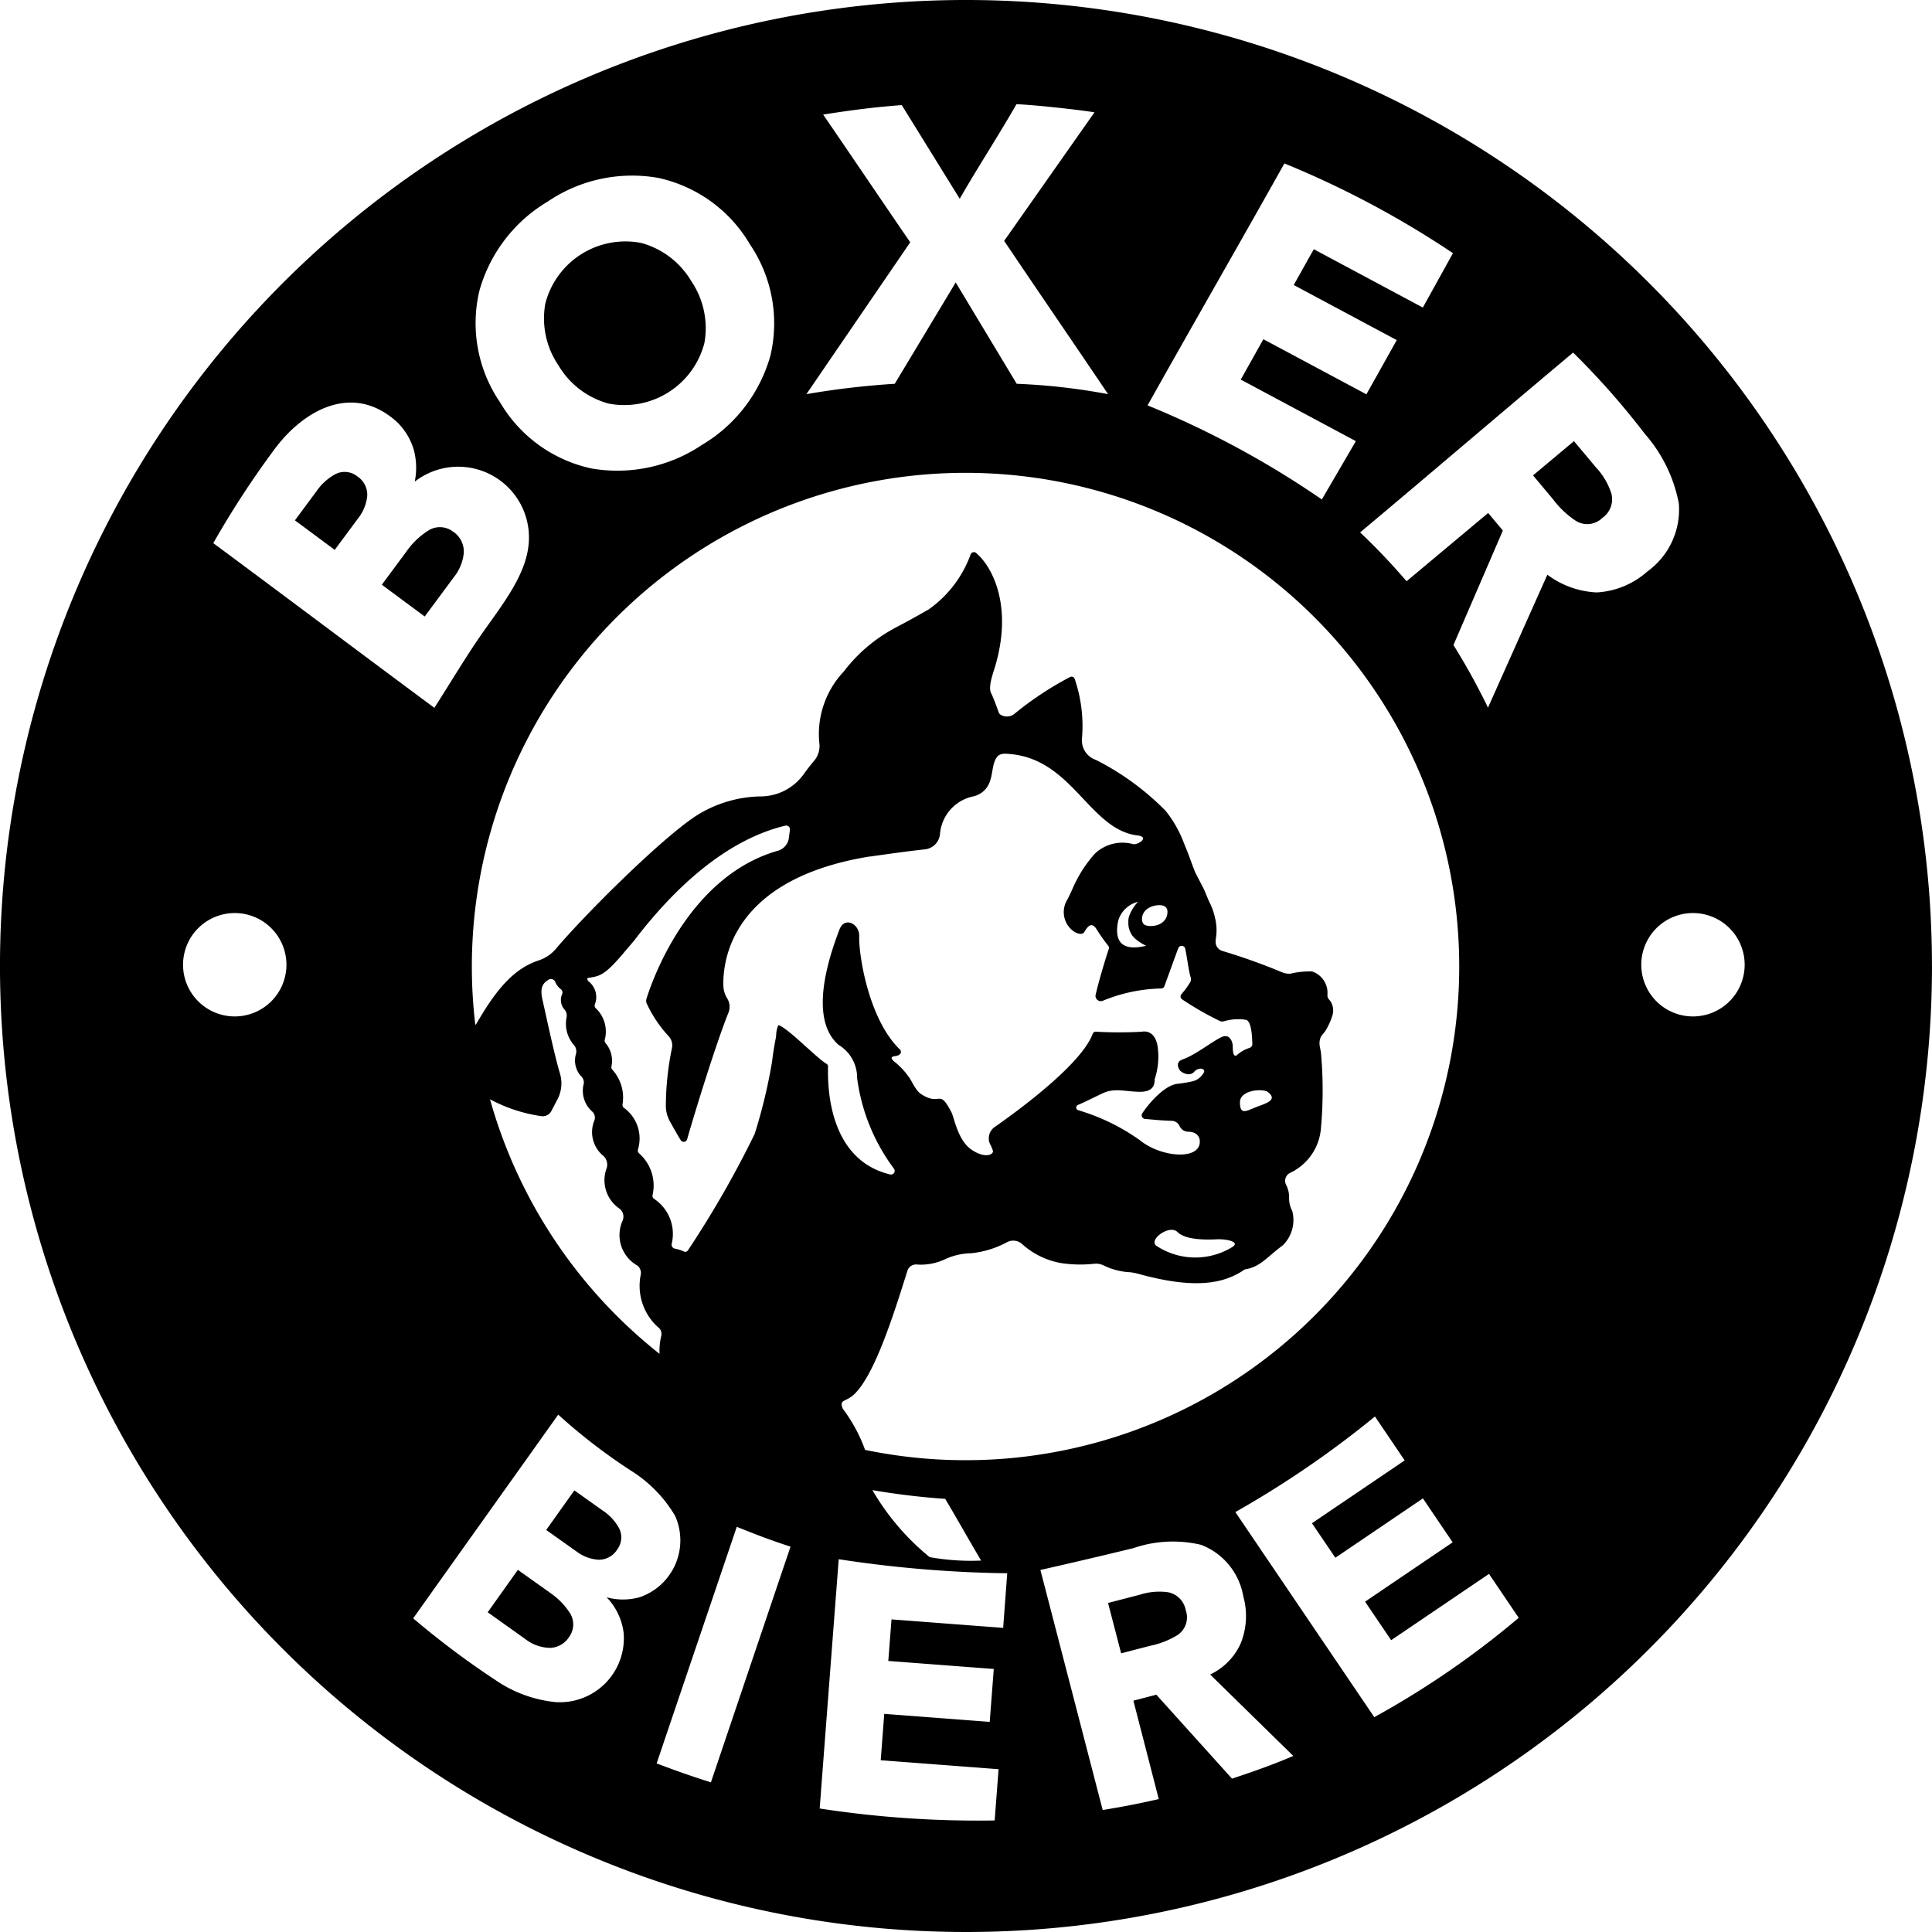 <?xml version="1.0" encoding="UTF-8"?>
<svg xmlns="http://www.w3.org/2000/svg" width="143" height="143" viewBox="0 0 143 143">
  <g id="Boxer_nb" transform="translate(-54.251 -3.68)" style="mix-blend-mode: luminosity;isolation: isolate">
    <path id="Tracé_3807" data-name="Tracé 3807" d="M179.559,78.913a3.826,3.826,0,1,1,3.826-3.827,3.826,3.826,0,0,1-3.826,3.827Zm-55.346,35.709c.959,1.616,1.7,2.95,2.659,4.566a17.2,17.2,0,0,1-3.812-.255,18.14,18.14,0,0,1-4.235-4.957,54.261,54.261,0,0,0,5.389.645Zm31.761,16.161c-3.423-5.053-6.865-10.131-10.286-15.185a73.54,73.54,0,0,0,10.332-7.074l2.2,3.251-6.862,4.649,1.731,2.555,6.482-4.392,2.2,3.251-6.482,4.392,1.931,2.851,7.242-4.906,2.2,3.251a65.435,65.435,0,0,1-10.7,7.357ZM102.854,134.2c1.953-5.783,3.974-11.728,5.931-17.51,1.511.607,2.625,1.034,3.979,1.466-1.956,5.782-3.94,11.665-5.894,17.447-1.93-.614-2.737-.923-4.016-1.4ZM84.832,123.467c3.535-4.976,7.2-10.106,10.737-15.08A42.352,42.352,0,0,0,101,112.564a9.817,9.817,0,0,1,3.221,3.317A4.445,4.445,0,0,1,101.6,121.9a4.6,4.6,0,0,1-2.446.007,4.609,4.609,0,0,1,1.257,2.634,4.741,4.741,0,0,1-5.03,5.124,9.512,9.512,0,0,1-4.444-1.624,62.521,62.521,0,0,1-6.1-4.574Zm14.031-7.981-2.1-1.493-2.084,2.931,2.256,1.6a3.027,3.027,0,0,0,1.566.6,1.6,1.6,0,0,0,1.416-.727l0-.006a1.492,1.492,0,0,0,.154-1.6,3.714,3.714,0,0,0-1.212-1.308Zm-3.933,6.059-2.349-1.67-2.232,3.139,2.806,2a3.053,3.053,0,0,0,1.849.636,1.744,1.744,0,0,0,1.362-.794,1.578,1.578,0,0,0,.03-1.843,5.275,5.275,0,0,0-1.466-1.463Zm40.939,16.109c-1.533-5.908-3.075-11.863-4.611-17.77,2.015-.456,4.583-1.053,6.888-1.618a9.029,9.029,0,0,1,5-.244,4.968,4.968,0,0,1,3.119,3.762l0,.018a5.387,5.387,0,0,1-.188,3.529,4.638,4.638,0,0,1-2.255,2.29l6.155,6.027c-1.761.762-3.489,1.329-4.537,1.682l-5.6-6.214-1.7.442,1.879,7.284c-1.872.426-2.9.6-4.153.812Zm2.791-15.95-2.394.622.968,3.728,2.148-.558a6.211,6.211,0,0,0,2.033-.8,1.575,1.575,0,0,0,.6-1.836,1.647,1.647,0,0,0-1.3-1.326,4.687,4.687,0,0,0-2.055.169Zm-23.738,15.837c.461-6.086.944-12.367,1.408-18.453a89.3,89.3,0,0,0,12.472,1.04l-.3,4.042-8.265-.628L120,126.618l7.807.594-.3,3.916-7.807-.594-.261,3.433,8.723.663-.289,3.794a76.871,76.871,0,0,1-12.951-.885Zm32.2-51.877c-.691.29-1.094.519-1.094-.4s1.708-1.037,2.073-.75c.806.633-.289.866-.98,1.153Zm-1.634-4.627c-.006-.165-.161-.8-.7-.641s-2.032,1.371-2.991,1.693c-.632.212-.26.784-.181.855.2.18.71.422,1.024.066s.806-.263.734.013a1.3,1.3,0,0,1-.81.681,9.653,9.653,0,0,1-1.132.192c-.91.073-2.065,1.327-2.633,2.188A.27.27,0,0,0,139,86.5c.557.043,1.073.111,1.961.139a.652.652,0,0,1,.587.366l.011.024a.72.72,0,0,0,.677.418c.524.015.81.31.819.681.076,1.462-2.856,1.229-4.411-.037a15.357,15.357,0,0,0-4.592-2.239.207.207,0,0,1-.015-.389c.472-.19,1.317-.626,1.893-.889.844-.383,1.708-.083,2.707-.083s1.08-.546,1.08-.93a5.3,5.3,0,0,0,.231-2.317c-.173-1.453-1.178-1.2-1.178-1.2a30.257,30.257,0,0,1-3.391,0,.24.24,0,0,0-.254.163c-.849,2.261-5.48,5.654-7.252,6.891a1.019,1.019,0,0,0-.333,1.279,2.51,2.51,0,0,1,.2.47c.076.306-.6.608-1.6-.086s-1.259-2.349-1.464-2.747c-.942-1.826-.77-.416-2.227-1.339-.436-.277-.7-.975-.93-1.284a5.774,5.774,0,0,0-.93-1.019c-.306-.231-.515-.464-.135-.513.68-.087.436-.47.436-.47-2.338-2.214-3.078-7-3.044-8.377.058-.933-1.074-1.542-1.458-.54-2.293,5.975-.843,7.847-.077,8.541a2.829,2.829,0,0,1,1.381,2.461,14.3,14.3,0,0,0,2.721,6.7.272.272,0,0,1-.278.434c-4.357-1.045-4.651-6.022-4.595-7.984a.226.226,0,0,0-.113-.205c-.751-.439-2.892-2.69-3.568-2.864a2.033,2.033,0,0,0-.158.724,2.768,2.768,0,0,1-.056.375c-.093.5-.182,1.03-.244,1.582a39.572,39.572,0,0,1-1.3,5.4l0-.008a74.959,74.959,0,0,1-4.94,8.612.234.234,0,0,1-.29.072,2.951,2.951,0,0,0-.686-.216.3.3,0,0,1-.22-.343,3.116,3.116,0,0,0-1.285-3.329.267.267,0,0,1-.133-.266,3.179,3.179,0,0,0-1-3.117.274.274,0,0,1-.083-.261,2.8,2.8,0,0,0-1.014-3.089.275.275,0,0,1-.118-.295,3.061,3.061,0,0,0-.747-2.53.259.259,0,0,1-.079-.239,2.011,2.011,0,0,0-.447-1.755.279.279,0,0,1-.033-.278,2.372,2.372,0,0,0-.668-2.279.259.259,0,0,1-.078-.29,1.478,1.478,0,0,0-.455-1.7.263.263,0,0,1-.1-.244c.873-.186,1.171-.013,2.924-2.154.022-.016.542-.631.559-.653,2.589-3.394,6.479-7.362,11.178-8.483a.276.276,0,0,1,.333.3c-.026.2-.052.4-.075.593a1.137,1.137,0,0,1-.81.963c-5.959,1.694-8.84,8.156-9.728,10.937a.542.542,0,0,0,.017.383,9.418,9.418,0,0,0,1.608,2.4.987.987,0,0,1,.251.91,21.511,21.511,0,0,0-.446,4.149,2.4,2.4,0,0,0,.3,1.257c.239.433.534.959.8,1.389a.262.262,0,0,0,.474-.067c.638-2.239,2.225-7.323,3.054-9.358a1.184,1.184,0,0,0-.089-1.07,1.9,1.9,0,0,1-.284-.957c-.043-1.925.668-7.891,10.826-9.545l0,.008c.8-.113,2.79-.4,4.1-.537a1.261,1.261,0,0,0,1.105-1.08,3.1,3.1,0,0,1,2.441-2.834,1.678,1.678,0,0,0,1.2-.967c.3-.678.2-1.508.617-1.994.263-.306.819-.181,1.174-.155,4.438.557,5.7,5.573,9.185,6,.934.114.058.706-.31.646a2.971,2.971,0,0,0-2.832.694,9.443,9.443,0,0,0-1.425,2.1c-.31.62-.281.688-.706,1.464a1.749,1.749,0,0,0,.562,2.2l.012.008c.363.227.645.213.758.053.2-.326.491-.825.876-.285a14.382,14.382,0,0,0,.893,1.272.245.245,0,0,1,.055.245c-.222.643-.721,2.3-.975,3.389a.392.392,0,0,0,.53.452,11.908,11.908,0,0,1,4.3-.909.262.262,0,0,0,.259-.172c.2-.536.692-1.912,1.026-2.81a.27.27,0,0,1,.517.039c.147.724.261,1.686.4,2.107a.47.47,0,0,1-.039.383,6.494,6.494,0,0,1-.642.872.262.262,0,0,0,.052.387,23.245,23.245,0,0,0,2.788,1.6.456.456,0,0,0,.327.015,3.651,3.651,0,0,1,1.62-.1c.379.115.441,1.118.459,1.781a.3.3,0,0,1-.19.29,2.56,2.56,0,0,0-.96.546c-.329.212-.293-.579-.3-.744Zm-.119,15a5.227,5.227,0,0,1-5.464-.106c-.771-.421.893-1.665,1.5-1.06s2.17.576,2.915.537c.634-.033,1.887.182,1.046.629ZM138.34,73.214a4.062,4.062,0,0,0,.746.473c-.32.043-2.608.746-2.072-1.847a2.027,2.027,0,0,1,1.468-1.41,3,3,0,0,0-.682,1.142,1.425,1.425,0,0,0-.031.386,1.535,1.535,0,0,0,.569,1.257Zm1.313-2.483c.277-.075,1.15-.2.993.635-.173.909-1.363.97-1.7.749-.284-.188-.31-1.111.7-1.384ZM152.5,77.342a1.67,1.67,0,0,0-1.13-1.757,5.939,5.939,0,0,0-1.608.164,1.419,1.419,0,0,1-.7-.139,44.953,44.953,0,0,0-4.328-1.542.7.7,0,0,1-.5-.566,1.529,1.529,0,0,1,.019-.408,3.777,3.777,0,0,0-.081-1.517,4.572,4.572,0,0,0-.387-1.092c-.178-.359-.3-.744-.483-1.1s-.418-.82-.51-.988c-.168-.292-.5-1.356-.878-2.227a8.717,8.717,0,0,0-1.383-2.47,19.693,19.693,0,0,0-5.17-3.777,1.524,1.524,0,0,1-1.028-1.56,10.811,10.811,0,0,0-.533-4.424.246.246,0,0,0-.348-.148,24.27,24.27,0,0,0-4.094,2.706l-.006.005a.885.885,0,0,1-1.059.067.284.284,0,0,1-.112-.137c-.126-.335-.359-1.021-.569-1.441-.232-.462.114-1.386.287-1.962,1.314-4.393-.13-7.346-1.4-8.42a.257.257,0,0,0-.413.13,8.548,8.548,0,0,1-3.091,4.044c-.018.013-.063.038-.083.049-.221.121-1.266.726-2.21,1.215-.156.081-.312.164-.463.254a11.6,11.6,0,0,0-3.538,3.088,6.733,6.733,0,0,0-1.811,5.234,1.715,1.715,0,0,1-.378,1.368c-.244.283-.524.64-.795,1.02a3.932,3.932,0,0,1-3.036,1.614,9.228,9.228,0,0,0-4.6,1.251C103.632,65.3,97.563,71.335,95.37,73.94a2.844,2.844,0,0,1-1.278.837c-1.723.588-3,1.946-4.55,4.63a.437.437,0,0,1-.077.1l-.033.031a36.541,36.541,0,1,1,28.849,31.457,11.7,11.7,0,0,0-1.644-3.039c-.308-.732.207-.466.854-1.09,1.526-1.472,2.935-5.982,3.926-9.136a.667.667,0,0,1,.7-.455,4.2,4.2,0,0,0,2.175-.434,4.862,4.862,0,0,1,1.838-.4,7.091,7.091,0,0,0,2.664-.821.973.973,0,0,1,1.1.133l.042.036a5.775,5.775,0,0,0,2.906,1.388,9.486,9.486,0,0,0,2.389.043,1.309,1.309,0,0,1,.675.106,4.968,4.968,0,0,0,2,.521,4.28,4.28,0,0,1,.57.11c4.145,1.148,6.312.769,7.869-.292a.245.245,0,0,1,.093-.037c1.12-.189,1.584-.907,2.769-1.779a2.629,2.629,0,0,0,.691-2.54,1.993,1.993,0,0,1-.231-1.037,2.017,2.017,0,0,0-.23-.911.654.654,0,0,1,.269-.852,4,4,0,0,0,2.321-3.374,31.1,31.1,0,0,0,.009-5.4c-.028-.442-.19-.7-.085-1.124.084-.34.225-.32.491-.777a5.2,5.2,0,0,0,.429-.988,1.292,1.292,0,0,0-.051-.889c-.132-.307-.325-.332-.314-.609Zm-61.986,7.7a11.415,11.415,0,0,0,3.8,1.251.73.73,0,0,0,.762-.409l.46-.878.007-.014a2.558,2.558,0,0,0,.141-1.9c-.361-1.2-.885-3.636-1.253-5.295-.255-1.024-.007-1.329.417-1.6a.342.342,0,0,1,.5.163,1.367,1.367,0,0,0,.39.52.317.317,0,0,1,.133.352,1.079,1.079,0,0,0,.119,1.122.677.677,0,0,1,.2.614,2.384,2.384,0,0,0,.532,2.051.711.711,0,0,1,.156.686,1.714,1.714,0,0,0,.363,1.61.653.653,0,0,1,.223.551,2.051,2.051,0,0,0,.6,2.069.607.607,0,0,1,.181.678,2.266,2.266,0,0,0,.68,2.634.881.881,0,0,1,.23.892,2.543,2.543,0,0,0,.949,3,.748.748,0,0,1,.228.891,2.592,2.592,0,0,0,1.074,3.311.688.688,0,0,1,.275.667,4.109,4.109,0,0,0,1.278,3.908.619.619,0,0,1,.233.654,4.667,4.667,0,0,0-.125,1.317A36.614,36.614,0,0,1,90.518,85.04Zm-2.713-42-.012-.009a1.6,1.6,0,0,0-1.868-.063,5.687,5.687,0,0,0-1.6,1.549l-1.808,2.439,3.174,2.353,2.178-2.939a3.393,3.393,0,0,0,.712-1.743,1.777,1.777,0,0,0-.771-1.587Zm-7.086-4.091-.007-.005a1.5,1.5,0,0,0-1.607-.183,3.963,3.963,0,0,0-1.415,1.265l-.018.024-1.588,2.143,2.947,2.184,1.724-2.325a3.207,3.207,0,0,0,.68-1.648,1.623,1.623,0,0,0-.716-1.454Zm18.582-5.4a6.123,6.123,0,0,0,7.093-4.492,6.2,6.2,0,0,0-.971-4.568,6.192,6.192,0,0,0-3.713-2.83,6.123,6.123,0,0,0-7.093,4.492,6.194,6.194,0,0,0,.971,4.568,6.191,6.191,0,0,0,3.713,2.83Zm73.111,4.76-1.658-1.98-3.028,2.536,1.477,1.764a6.779,6.779,0,0,0,1.72,1.619A1.6,1.6,0,0,0,172.868,42a1.678,1.678,0,0,0,.655-1.777,5.048,5.048,0,0,0-1.112-1.911Zm24.84,36.919v-.094A71.5,71.5,0,0,0,125.8,3.68H125.7A71.5,71.5,0,1,0,197.25,75.227Zm-28.467-29.01-4.394,9.836a49.592,49.592,0,0,0-2.557-4.634l3.658-8.473-1.088-1.3-6.04,5.054a47.548,47.548,0,0,0-3.437-3.616c5.269-4.413,10.5-8.9,15.766-13.31a57.487,57.487,0,0,1,5.316,6.027,10.883,10.883,0,0,1,2.507,5.136,5.649,5.649,0,0,1-2.325,5.036l-.016.013a6.137,6.137,0,0,1-3.739,1.54,6.612,6.612,0,0,1-3.651-1.309ZM70.039,43.88a68.159,68.159,0,0,1,4.46-6.855c2.067-2.842,5.49-4.852,8.613-2.537A4.635,4.635,0,0,1,84.884,37a5.093,5.093,0,0,1,.064,2.33,5.237,5.237,0,0,1,8.413,4.791c-.249,2.1-1.775,4.125-3.165,6.073-1.315,1.842-2.41,3.715-3.794,5.877-5.522-4.091-10.84-8.1-16.363-12.189Zm1.587,35.033a3.826,3.826,0,1,1,3.826-3.827,3.826,3.826,0,0,1-3.826,3.827Zm18.1-53.681A11.163,11.163,0,0,1,94.8,18.594a11.121,11.121,0,0,1,8.167-1.748,10.439,10.439,0,0,1,6.781,4.9l.042.066a10.425,10.425,0,0,1,1.492,8.159,11.168,11.168,0,0,1-5.072,6.637,11.222,11.222,0,0,1-8.168,1.748,10.372,10.372,0,0,1-6.781-4.9,10.393,10.393,0,0,1-1.534-8.226ZM115.179,12.16c2.232-.35,3.92-.561,5.818-.7l4.29,6.933c1.29-2.251,2.912-4.749,4.2-7,1.347.051,4.517.4,5.775.6l-6.687,9.516c2.544,3.781,5.146,7.564,7.691,11.345a46.083,46.083,0,0,0-6.761-.767l-4.516-7.5-4.512,7.5a60.694,60.694,0,0,0-6.539.767l7.685-11.239c-2.233-3.257-4.212-6.2-6.445-9.454Zm34.138,3.616a70.081,70.081,0,0,1,12.477,6.643l-2.229,4.024-8.072-4.317-1.484,2.649,7.625,4.078-2.247,4.012-7.625-4.078-1.674,2.988,8.519,4.556-2.517,4.317a68.213,68.213,0,0,0-12.9-6.963c3.3-5.891,6.83-12.019,10.129-17.91Z" transform="translate(0 0)"></path>
  </g>
</svg>
